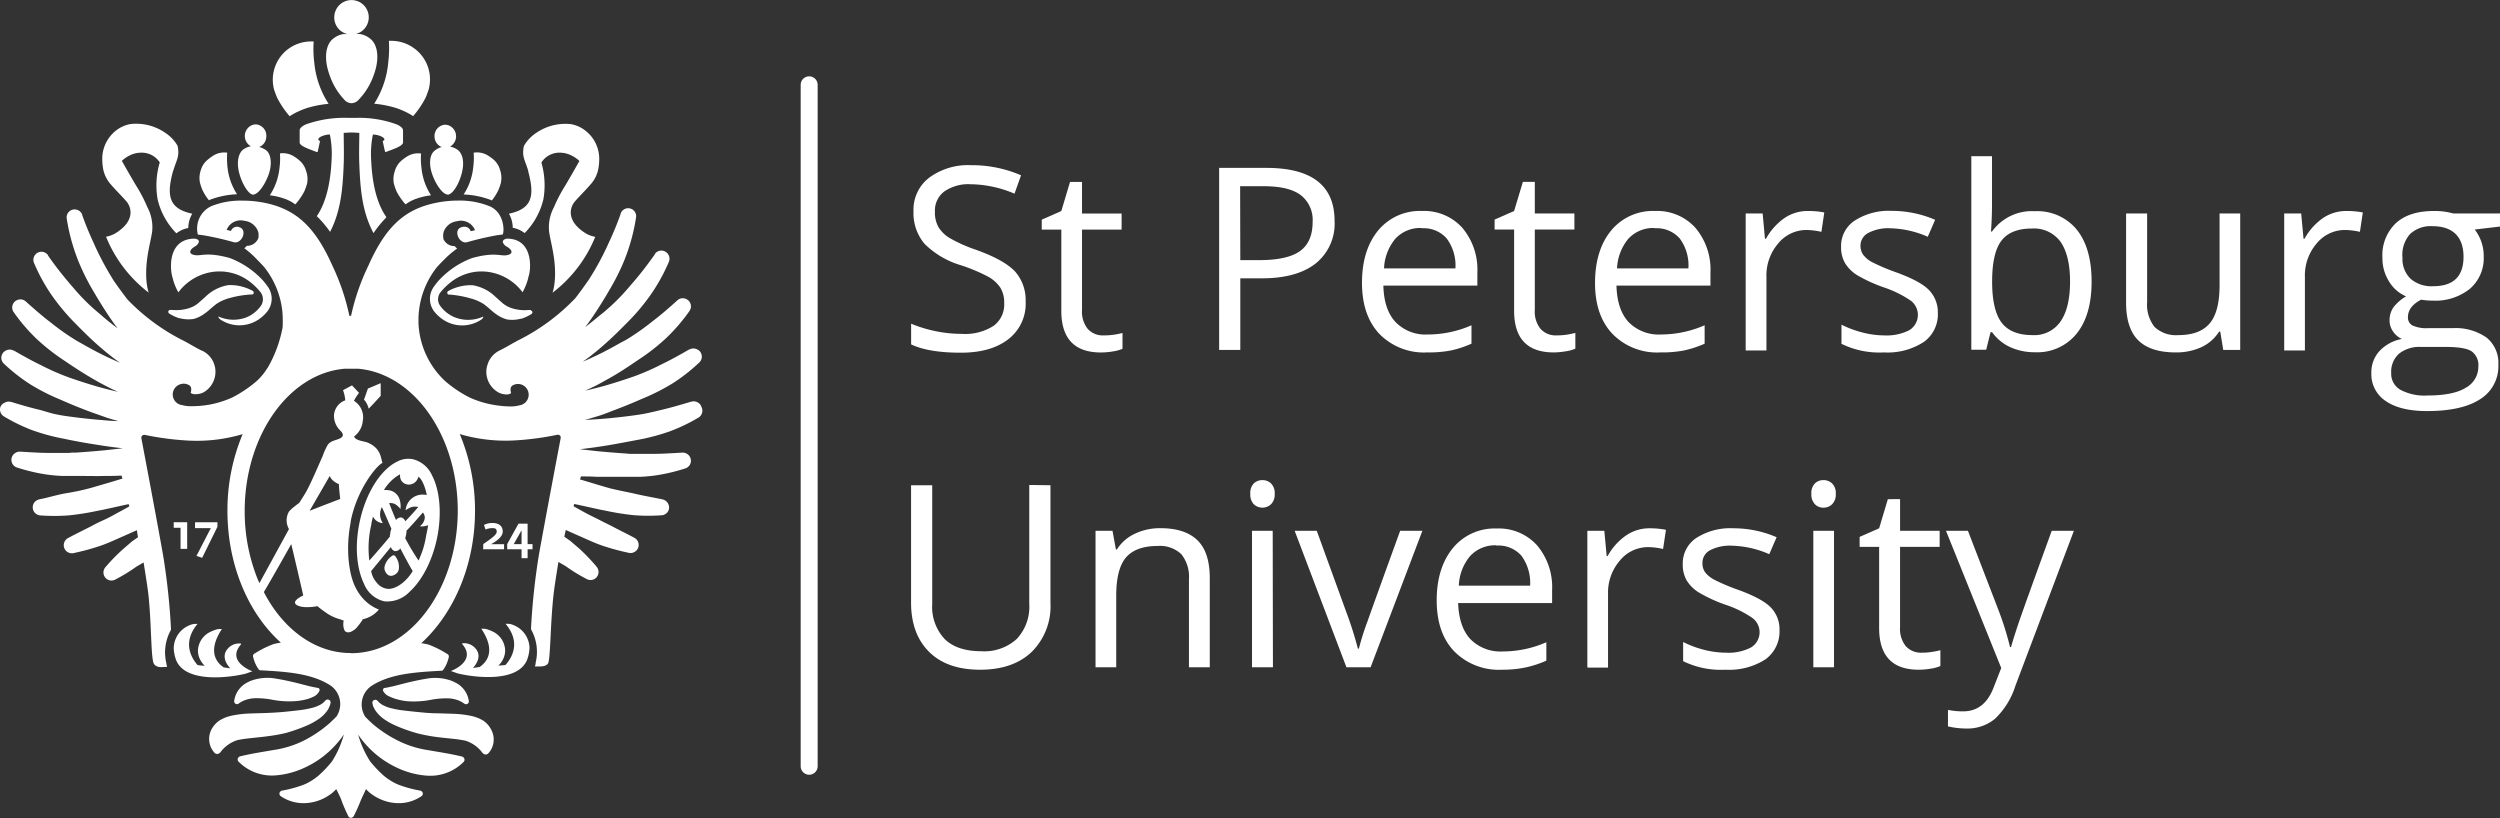 <svg xmlns="http://www.w3.org/2000/svg" viewBox="0 0 442.09 144.67"><rect x="0" y="0" width="442.09" height="144.67" fill="#333333" stroke="none"/><defs><style>.cls-1{fill:#fff;}</style></defs><g id="Layer_2" data-name="Layer 2"><g id="Слой_1" data-name="Слой 1"><path class="cls-1" d="M143.09,137a1.5,1.5,0,0,1-1.5-1.5V15a1.5,1.5,0,0,1,3,0V135.47A1.5,1.5,0,0,1,143.09,137Z"/><path class="cls-1" d="M181.37,53.32A7.9,7.9,0,0,1,178.29,60q-3.07,2.37-8.37,2.37-5.73,0-8.8-1.47V57.24a23.62,23.62,0,0,0,4.31,1.32,23,23,0,0,0,4.63.48,9.34,9.34,0,0,0,5.63-1.41,4.68,4.68,0,0,0,1.89-4,5.06,5.06,0,0,0-.67-2.74,6.16,6.16,0,0,0-2.24-2,31.58,31.58,0,0,0-4.79-2,15.19,15.19,0,0,1-6.42-3.81,8.43,8.43,0,0,1-1.92-5.75,7.12,7.12,0,0,1,2.79-5.92,11.6,11.6,0,0,1,7.4-2.2A21.89,21.89,0,0,1,180.56,31l-1.16,3.25a20.33,20.33,0,0,0-7.76-1.67A7.48,7.48,0,0,0,167,33.85a4.19,4.19,0,0,0-1.67,3.55,5.35,5.35,0,0,0,.61,2.74,5.82,5.82,0,0,0,2.08,2,26.07,26.07,0,0,0,4.48,2c3.37,1.2,5.7,2.49,7,3.87A7.64,7.64,0,0,1,181.37,53.32Z"/><path class="cls-1" d="M236,39.07a9,9,0,0,1-3.34,7.52c-2.23,1.75-5.4,2.63-9.54,2.63h-3.79V61.88h-3.74V29.69h8.34Q236,29.69,236,39.07ZM219.33,46h3.36c3.32,0,5.73-.54,7.21-1.61s2.22-2.79,2.22-5.15A5.54,5.54,0,0,0,230,34.49q-2.09-1.56-6.52-1.56h-4.18Z"/><path class="cls-1" d="M252.38,62.32a11,11,0,0,1-8.44-3.26q-3.09-3.26-3.09-9.05t2.87-9.27a9.54,9.54,0,0,1,7.72-3.43,9.08,9.08,0,0,1,7.17,3,11.44,11.44,0,0,1,2.64,7.87v2.32H244.63q.1,4.25,2.15,6.45a7.4,7.4,0,0,0,5.73,2.2,19.3,19.3,0,0,0,7.7-1.63v3.26a19,19,0,0,1-3.66,1.2A20.74,20.74,0,0,1,252.38,62.32Zm-1-22a5.93,5.93,0,0,0-4.63,1.9,8.68,8.68,0,0,0-2,5.24h12.62a8,8,0,0,0-1.55-5.3A5.41,5.41,0,0,0,251.39,40.37Z"/><path class="cls-1" d="M275.28,59.31a12.55,12.55,0,0,0,1.87-.14c.6-.11,1.07-.2,1.43-.3v2.79a6.48,6.48,0,0,1-1.75.47,12.63,12.63,0,0,1-2.08.19q-7,0-7-7.37V40.59h-3.45V38.83l3.45-1.52,1.55-5.15h2.11v5.59h7v2.84h-7v14.2a4.85,4.85,0,0,0,1,3.35A3.59,3.59,0,0,0,275.28,59.31Z"/><path class="cls-1" d="M293.6,62.32a11,11,0,0,1-8.44-3.26q-3.11-3.26-3.1-9.05t2.87-9.27a9.55,9.55,0,0,1,7.72-3.43,9.09,9.09,0,0,1,7.18,3,11.44,11.44,0,0,1,2.64,7.87v2.32H285.85q.11,4.25,2.14,6.45a7.44,7.44,0,0,0,5.74,2.2,19.42,19.42,0,0,0,7.71-1.63v3.26a19.3,19.3,0,0,1-3.67,1.2A20.81,20.81,0,0,1,293.6,62.32Zm-1-22a6,6,0,0,0-4.65,1.9,8.8,8.8,0,0,0-2,5.24h12.62a8,8,0,0,0-1.54-5.3A5.42,5.42,0,0,0,292.61,40.37Z"/><path class="cls-1" d="M319.71,37.31a14.84,14.84,0,0,1,2.89.26L322.09,41a12.56,12.56,0,0,0-2.64-.33,6.45,6.45,0,0,0-5,2.38,8.66,8.66,0,0,0-2.08,5.92v13H308.7V37.75h3l.41,4.47h.18a10.8,10.8,0,0,1,3.24-3.64A7.28,7.28,0,0,1,319.71,37.31Z"/><path class="cls-1" d="M342.68,55.3a6,6,0,0,1-2.51,5.19,11.78,11.78,0,0,1-7.05,1.83,15.18,15.18,0,0,1-7.48-1.52V57.41a17.83,17.83,0,0,0,3.73,1.39,15.49,15.49,0,0,0,3.84.51,8.78,8.78,0,0,0,4.4-.91,3.16,3.16,0,0,0,.33-5.2,19.25,19.25,0,0,0-4.78-2.37,26.5,26.5,0,0,1-4.78-2.19,6.61,6.61,0,0,1-2.12-2.13,5.56,5.56,0,0,1-.69-2.84A5.37,5.37,0,0,1,328,39a11.16,11.16,0,0,1,6.59-1.71,19.36,19.36,0,0,1,7.61,1.58l-1.3,3a17.43,17.43,0,0,0-6.59-1.5,7.6,7.6,0,0,0-3.91.81A2.54,2.54,0,0,0,329,43.43a2.74,2.74,0,0,0,.5,1.65,4.77,4.77,0,0,0,1.6,1.3,35.15,35.15,0,0,0,4.22,1.78c2.87,1.05,4.81,2.09,5.81,3.15A5.59,5.59,0,0,1,342.68,55.3Z"/><path class="cls-1" d="M359.85,37.35a9,9,0,0,1,7.39,3.25q2.63,3.26,2.63,9.19T367.22,59a8.92,8.92,0,0,1-7.37,3.29,10.42,10.42,0,0,1-4.3-.87,8.1,8.1,0,0,1-3.27-2.67H352l-.77,3.1h-2.63V27.62h3.66v8.32c0,1.87-.07,3.54-.18,5h.18A8.69,8.69,0,0,1,359.85,37.35Zm-.53,3.06q-3.74,0-5.39,2.15t-1.65,7.23c0,3.39.57,5.82,1.69,7.28s2.95,2.19,5.44,2.19a5.63,5.63,0,0,0,5-2.46q1.65-2.44,1.65-7t-1.65-7A5.83,5.83,0,0,0,359.32,40.41Z"/><path class="cls-1" d="M379.69,37.75V53.4A6.34,6.34,0,0,0,381,57.81a5.5,5.5,0,0,0,4.21,1.45c2.53,0,4.37-.69,5.54-2.07s1.75-3.63,1.75-6.76V37.75h3.65V61.88h-3l-.53-3.24h-.2a7.4,7.4,0,0,1-3.11,2.74,10.56,10.56,0,0,1-4.56.94c-2.93,0-5.13-.69-6.58-2.09s-2.2-3.62-2.2-6.69V37.75Z"/><path class="cls-1" d="M414.94,37.31a14.77,14.77,0,0,1,2.89.26L417.32,41a12.49,12.49,0,0,0-2.65-.33,6.45,6.45,0,0,0-5,2.38,8.66,8.66,0,0,0-2.08,5.92v13h-3.66V37.75h3l.42,4.47h.17a10.8,10.8,0,0,1,3.24-3.64A7.28,7.28,0,0,1,414.94,37.31Z"/><path class="cls-1" d="M442.09,37.75v2.31l-4.47.53a7.6,7.6,0,0,1,1.11,2,7.68,7.68,0,0,1,.48,2.8,7.14,7.14,0,0,1-2.42,5.66,9.77,9.77,0,0,1-6.65,2.11,11.82,11.82,0,0,1-2-.17c-1.56.82-2.33,1.86-2.33,3.1a1.58,1.58,0,0,0,.81,1.47,6,6,0,0,0,2.79.47h4.28a9.57,9.57,0,0,1,6,1.65,5.75,5.75,0,0,1,2.11,4.8,6.84,6.84,0,0,1-3.22,6.11q-3.21,2.1-9.38,2.1c-3.15,0-5.59-.58-7.3-1.76a5.69,5.69,0,0,1-2.56-5,5.57,5.57,0,0,1,1.4-3.81,7.17,7.17,0,0,1,4-2.18,3.73,3.73,0,0,1-1.55-1.3,3.42,3.42,0,0,1-.63-2,4,4,0,0,1,.7-2.31,7.62,7.62,0,0,1,2.22-1.92,6.5,6.5,0,0,1-3-2.62,7.64,7.64,0,0,1-1.18-4.22,7.81,7.81,0,0,1,2.38-6.11c1.58-1.44,3.83-2.15,6.73-2.15a12.07,12.07,0,0,1,3.42.44ZM422.85,65.94a3.26,3.26,0,0,0,1.65,3,9.06,9.06,0,0,0,4.73,1c3.07,0,5.35-.46,6.82-1.38a4.22,4.22,0,0,0,2.21-3.73,3,3,0,0,0-1.21-2.72c-.8-.51-2.32-.76-4.55-.76h-4.39a5.78,5.78,0,0,0-3.87,1.19A4.27,4.27,0,0,0,422.85,65.94Zm2-20.46a4.86,4.86,0,0,0,1.44,3.83,5.65,5.65,0,0,0,4,1.3c3.56,0,5.35-1.73,5.35-5.2S433.79,40,430.18,40a5.32,5.32,0,0,0-4,1.39A5.57,5.57,0,0,0,424.83,45.48Z"/><path class="cls-1" d="M195.2,59.31a11.55,11.55,0,0,0,1.88-.14,11.94,11.94,0,0,0,1.42-.29v2.8a6.78,6.78,0,0,1-1.74.47,12.53,12.53,0,0,1-2.08.18q-7,0-7-7.37V40.6h-3.46V38.84l3.46-1.52,1.54-5.15h2.12v5.59h7V40.6h-7V54.8a4.88,4.88,0,0,0,1,3.35A3.59,3.59,0,0,0,195.2,59.31Z"/><path class="cls-1" d="M185.76,85.81v20.83a11.34,11.34,0,0,1-3.33,8.65q-3.31,3.15-9.14,3.14t-9-3.17q-3.18-3.17-3.18-8.71V85.81h3.74v21a8.31,8.31,0,0,0,2.2,6.19q2.2,2.16,6.48,2.16a8.52,8.52,0,0,0,6.27-2.17,8.35,8.35,0,0,0,2.21-6.23v-21Z"/><path class="cls-1" d="M210.25,118V102.39A6.34,6.34,0,0,0,208.9,98a5.48,5.48,0,0,0-4.21-1.45q-3.78,0-5.55,2c-1.17,1.36-1.75,3.62-1.75,6.76V118h-3.66V93.86h3l.6,3.3h.18a7.49,7.49,0,0,1,3.14-2.76,10.25,10.25,0,0,1,4.51-1c2.91,0,5.09.7,6.56,2.11s2.21,3.64,2.21,6.73V118Z"/><path class="cls-1" d="M221.1,87.33a2.42,2.42,0,0,1,.61-1.84,2.18,2.18,0,0,1,1.54-.59,2.13,2.13,0,0,1,1.52.6,2.35,2.35,0,0,1,.64,1.83,2.4,2.4,0,0,1-.64,1.83,2.22,2.22,0,0,1-3.06,0A2.47,2.47,0,0,1,221.1,87.33Zm4,30.67H221.4V93.86h3.66Z"/><path class="cls-1" d="M238.1,118l-9.16-24.14h3.91l5.2,14.31a64.48,64.48,0,0,1,2.07,6.53h.18a46,46,0,0,1,1.53-4.84q1.29-3.66,5.77-16h3.93L242.37,118Z"/><path class="cls-1" d="M265.6,118.43a11.07,11.07,0,0,1-8.45-3.26q-3.09-3.24-3.09-9t2.88-9.27a9.53,9.53,0,0,1,7.71-3.44,9.1,9.1,0,0,1,7.18,3,11.44,11.44,0,0,1,2.64,7.87v2.31H257.85Q258,110.84,260,113a7.44,7.44,0,0,0,5.74,2.2,19.21,19.21,0,0,0,7.71-1.63v3.26a19.08,19.08,0,0,1-3.67,1.2A20,20,0,0,1,265.6,118.43Zm-1-22a6,6,0,0,0-4.63,1.9,8.68,8.68,0,0,0-2,5.24h12.61a8.11,8.11,0,0,0-1.54-5.3A5.4,5.4,0,0,0,264.6,96.48Z"/><path class="cls-1" d="M291.71,93.42a14.8,14.8,0,0,1,2.89.27l-.51,3.39a12.48,12.48,0,0,0-2.64-.33,6.43,6.43,0,0,0-5,2.38,8.65,8.65,0,0,0-2.09,5.92v13H280.7V93.86h3l.42,4.47h.17a10.67,10.67,0,0,1,3.24-3.63A7.29,7.29,0,0,1,291.71,93.42Z"/><path class="cls-1" d="M314.68,111.41a6.06,6.06,0,0,1-2.51,5.2,11.87,11.87,0,0,1-7.05,1.82,15.22,15.22,0,0,1-7.48-1.51v-3.39a18.4,18.4,0,0,0,3.73,1.39,16,16,0,0,0,3.84.5,8.67,8.67,0,0,0,4.4-.91,3.14,3.14,0,0,0,.32-5.2,18.67,18.67,0,0,0-4.77-2.36,26.37,26.37,0,0,1-4.78-2.2,6.59,6.59,0,0,1-2.12-2.12,5.6,5.6,0,0,1-.69-2.85,5.41,5.41,0,0,1,2.4-4.65,11.17,11.17,0,0,1,6.58-1.71A19.18,19.18,0,0,1,314.17,95l-1.3,3a17.46,17.46,0,0,0-6.58-1.5,7.58,7.58,0,0,0-3.92.82,2.51,2.51,0,0,0-1.32,2.24,2.76,2.76,0,0,0,.49,1.66,5,5,0,0,0,1.6,1.29,34.34,34.34,0,0,0,4.23,1.79q4.29,1.56,5.8,3.15A5.53,5.53,0,0,1,314.68,111.41Z"/><path class="cls-1" d="M320.32,87.33a2.38,2.38,0,0,1,.62-1.84,2.1,2.1,0,0,1,1.53-.59,2.15,2.15,0,0,1,1.52.6,2.35,2.35,0,0,1,.64,1.83,2.4,2.4,0,0,1-.64,1.83,2.11,2.11,0,0,1-1.52.61,2,2,0,0,1-1.53-.61A2.43,2.43,0,0,1,320.32,87.33Zm4,30.67h-3.66V93.86h3.66Z"/><path class="cls-1" d="M339.83,115.42a11.21,11.21,0,0,0,1.86-.15,12,12,0,0,0,1.44-.29v2.8a7,7,0,0,1-1.75.47,12.62,12.62,0,0,1-2.08.18q-7,0-7-7.37V96.7h-3.45V94.94l3.45-1.52,1.54-5.15H336v5.59h7V96.7h-7v14.21a4.87,4.87,0,0,0,1,3.34A3.61,3.61,0,0,0,339.83,115.42Z"/><path class="cls-1" d="M344.12,93.86H348l5.3,13.76a54.42,54.42,0,0,1,2.15,6.81h.18c.19-.75.58-2,1.19-3.84s2.61-7.39,6-16.73h3.92l-10.37,27.48a13.65,13.65,0,0,1-3.6,5.78,7.64,7.64,0,0,1-5,1.71,14.66,14.66,0,0,1-3.3-.38v-2.92a12.37,12.37,0,0,0,2.7.26c2.51,0,4.31-1.41,5.38-4.23l1.34-3.43Z"/><path class="cls-1" d="M48.89,17l.13.3a16,16,0,0,0,2.21,3.26l0,0h0a4.71,4.71,0,0,1,.62-.39l.49-.27a18.06,18.06,0,0,1,1.77-.74,19,19,0,0,1,4-.8,16.15,16.15,0,0,1-2.53-7.26,19.38,19.38,0,0,1-.11-3.77l-.43,0A6.82,6.82,0,0,0,50.8,8.79l-.09.07a6.8,6.8,0,0,0-2.24,7C48.58,16.16,48.73,16.61,48.89,17Z"/><path class="cls-1" d="M60.84,17.58a1.78,1.78,0,0,0,1.27.67h.1a1.79,1.79,0,0,0,1.27-.67,12,12,0,0,0,2.64-4.39c1-2.75.7-5.07-.45-6.17a3.93,3.93,0,0,0-2-1,7.42,7.42,0,0,0-.76,0,3.05,3.05,0,1,0-3.8-3,3,3,0,0,0,2.31,3l-.71,0a3.93,3.93,0,0,0-2,1c-1.15,1.1-1.44,3.42-.46,6.17A12,12,0,0,0,60.84,17.58Z"/><path class="cls-1" d="M90,37.79a5,5,0,0,1,.67,2.49,4.66,4.66,0,0,1,2.1.94l.13-.13a12.74,12.74,0,0,0,3.19-5.84,14.55,14.55,0,0,0-.33-6.43l0-.12A3.76,3.76,0,0,1,99,27a4.53,4.53,0,0,1,2,.47,5.53,5.53,0,0,1,1.46,1s-1.78,3.17-2.71,4.68a25.82,25.82,0,0,0-1.79,3.49,7.52,7.52,0,0,0-.87,4.2c.11,1.06.67,3.08.92,5.12.46,3.91-.31,5.81-.31,5.81l0,0,0,0a23.53,23.53,0,0,0,7.56-9.89h0a5.05,5.05,0,0,1-1.36-.44,7.53,7.53,0,0,1-1.09-.71c-2.59-2-2-4.09-1.17-5.08.24-.28.49-.56.75-.83.65-.7,1.35-1.4,2.09-2.26a5.64,5.64,0,0,0,1.39-3.14,6.64,6.64,0,0,0,.09-1,6.33,6.33,0,0,0-3.17-5.81,5.78,5.78,0,0,0-1.85-.66,9.09,9.09,0,0,0-6.2,1.61,6.77,6.77,0,0,0-2.1,2.26c-.39,1.93.19,2.42.78,4.42a1,1,0,0,0,0,.12C94.62,34.79,94,36.94,90,37.79Z"/><path class="cls-1" d="M70.11,33.81A10.82,10.82,0,0,0,71.59,36h0a1.85,1.85,0,0,1,.14.14,6.77,6.77,0,0,1,1.9-1,11.53,11.53,0,0,1,2.59-.6,10.88,10.88,0,0,1-1.69-4.86,12.12,12.12,0,0,1-.07-2.53h0a3.66,3.66,0,0,0-2.17.35,7.16,7.16,0,0,0-1.26.87,3.72,3.72,0,0,0-1.19,1.82,4.37,4.37,0,0,0-.19,2.28A11.2,11.2,0,0,0,70.11,33.81Z"/><path class="cls-1" d="M76.45,30.87c.62,1.72,1.64,3.17,2.43,3.47a.93.93,0,0,0,.35.08h0c.81-.1,1.89-1.74,2.42-3.76s.15-3.46-.67-4.13a3.76,3.76,0,0,0-.61-.36,3.58,3.58,0,0,0-.7-.23l-.12,0a2.08,2.08,0,0,0-.14-3.74,1.82,1.82,0,0,0-.77-.14,2,2,0,0,0-1.8,2.11A2,2,0,0,0,78.11,26h0a3.34,3.34,0,0,0-1.36.74C76,27.43,75.79,29,76.45,30.87Z"/><path class="cls-1" d="M82,34.39a15.18,15.18,0,0,1,4.86,1l.12.06a10.12,10.12,0,0,0,1.11-1.74,9.65,9.65,0,0,0,.48-1.36A4.32,4.32,0,0,0,88.41,30a3.71,3.71,0,0,0-1.19-1.83A7.74,7.74,0,0,0,86,27.34h0A3.7,3.7,0,0,0,83.76,27a12.12,12.12,0,0,1-.07,2.53A10.74,10.74,0,0,1,82,34.37h0Z"/><path class="cls-1" d="M66.17,18.34a19.14,19.14,0,0,1,4,.8,17.75,17.75,0,0,1,1.76.74l.5.27a5.83,5.83,0,0,1,.62.39h0l0,0a16,16,0,0,0,2.21-3.26l.13-.3c.15-.38.31-.83.42-1.18a6.8,6.8,0,0,0-2.24-7l-.09-.07a6.82,6.82,0,0,0-4.28-1.51l-.43,0a20.44,20.44,0,0,1-.11,3.77A16.15,16.15,0,0,1,66.17,18.34Z"/><path class="cls-1" d="M67.68,24.93s.26,1.34.43,1.94a.78.78,0,0,1,.16,0c1-.41,3-1,3-1.68V23.08c0-.39-.39-.75-1.09-1.07a19.36,19.36,0,0,0-7.05-1.17H61.41A20.24,20.24,0,0,0,54.08,22c-.69.32-1.09.68-1.09,1.07v2.13c0,.67,2,1.27,3,1.68a.88.88,0,0,1,.17,0c.16-.6.43-1.94.43-1.94s-.21-.08-.26-.17c-.12-.27.11-.43.48-.64a4,4,0,0,1,1.52-.35,17,17,0,0,1,.3,4.59c-.14,3.17-.74,7.14-2.61,9.85A19.35,19.35,0,0,1,58.37,41c1.94-3.73,2.25-7.81,2.41-12,.07-1.85,0-4,0-5.5.18,0,.78-.07,1.38-.07s1.2.07,1.38.07c0,1.49-.08,3.65,0,5.5.16,4.28.47,8.43,2.51,12.22a19.28,19.28,0,0,1,2.14-2.64l.13-.2c-1.93-2.7-2.54-6.74-2.68-10a17.41,17.41,0,0,1,.3-4.59,3.87,3.87,0,0,1,1.52.35c.38.21.6.37.48.64C67.9,24.85,67.68,24.93,67.68,24.93Z"/><path class="cls-1" d="M93.9,54.82h0l0,0h-.14l-.32,0a7.31,7.31,0,0,1-3.08-.37A4.93,4.93,0,0,1,89,53.71c-.1-.08-1.23-1.08-1.43-1.27a7.53,7.53,0,0,0-4-2,8.22,8.22,0,0,0-4.26,1,.37.37,0,0,0-.22.31.35.35,0,0,0,.21.34.42.42,0,0,0,.15,0,18,18,0,0,1,3.66.65,8.11,8.11,0,0,1,2.38,1c.89.63,1.66,1.43,2.16,1.75a6,6,0,0,0,2,1,5.88,5.88,0,0,0,2.4-.12l.11,0a4.76,4.76,0,0,0,.6-.21,7,7,0,0,0,.78-.37l0,0c.15-.09.32-.17.47-.28h0a.34.34,0,0,0-.15-.61Z"/><path class="cls-1" d="M88.94,42.89a1.44,1.44,0,0,0,.66.71c1,.56,1.31,1.38-.14,1.55-1,.12-2.15-.58-6,.49a15.33,15.33,0,0,0-5.91,4,12.94,12.94,0,0,0-.86,1.11,3.66,3.66,0,0,0,.08,4.31,6.88,6.88,0,0,0,1.42,1.35,6.07,6.07,0,0,0,7,.05c.28-.28.3-.39.24-.47h0a6.43,6.43,0,0,1-5.06.1A6,6,0,0,1,77.78,54a2,2,0,0,1,.2-2.41,11.23,11.23,0,0,1,1.91-1.82A8.79,8.79,0,0,1,85,48h.14a9,9,0,0,1,2.81.46,9.22,9.22,0,0,1,1.29.54,9.13,9.13,0,0,1,3.17,2.68h0l0,0a10.75,10.75,0,0,0,1-2.5c0-.2.11-.4.16-.63.43-1.91.3-6.35-3.92-6.35a.86.86,0,0,0-.23.05C89,42.39,88.86,42.63,88.94,42.89Z"/><path class="cls-1" d="M19.53,32.54c.74.86,1.44,1.56,2.09,2.26.26.27.51.55.75.83.84,1,1.42,3.1-1.17,5.08a7.53,7.53,0,0,1-1.09.71,5.17,5.17,0,0,1-1.36.44h0a23.56,23.56,0,0,0,7.55,9.89v0l0,0s-.77-1.9-.3-5.81c.24-2,.81-4.06.92-5.12a7.52,7.52,0,0,0-.87-4.2,25.82,25.82,0,0,0-1.79-3.49c-.93-1.51-2.71-4.68-2.71-4.68a5.32,5.32,0,0,1,1.46-1A4.53,4.53,0,0,1,25,27a3.76,3.76,0,0,1,3.26,1.74s0,.08-.05.12a14.4,14.4,0,0,0-.33,6.43,12.74,12.74,0,0,0,3.19,5.84l.13.13a4.66,4.66,0,0,1,2.1-.94A5,5,0,0,1,34,37.79c-4-.85-4.64-3-3.42-7.45,0-.05,0-.08.05-.12.59-2,1.17-2.49.78-4.42a6.7,6.7,0,0,0-2.11-2.26,9.05,9.05,0,0,0-6.19-1.61,5.84,5.84,0,0,0-1.86.66,6.34,6.34,0,0,0-3.16,5.81,8.26,8.26,0,0,0,.08,1A5.74,5.74,0,0,0,19.53,32.54Z"/><path class="cls-1" d="M47.71,34.54a11.56,11.56,0,0,1,2.6.6,7,7,0,0,1,1.9,1l.14-.14h0a11.29,11.29,0,0,0,1.48-2.19,13.35,13.35,0,0,0,.48-1.36,4.27,4.27,0,0,0-.2-2.28,3.66,3.66,0,0,0-1.19-1.82,6.72,6.72,0,0,0-1.25-.87,3.66,3.66,0,0,0-2.17-.35h0a12.12,12.12,0,0,1-.07,2.53A10.82,10.82,0,0,1,47.71,34.54Z"/><path class="cls-1" d="M44.72,34.42h0a.93.93,0,0,0,.35-.08c.79-.3,1.81-1.75,2.43-3.47s.46-3.44-.3-4.18A3.31,3.31,0,0,0,45.83,26h0a2,2,0,0,0,1.26-1.82A2,2,0,0,0,45.31,22a1.82,1.82,0,0,0-.77.14,2.08,2.08,0,0,0-.15,3.74l-.11,0a3.36,3.36,0,0,0-1.31.59c-.83.67-1.16,2.25-.67,4.13S43.91,34.32,44.72,34.42Z"/><path class="cls-1" d="M35.83,33.67a9.55,9.55,0,0,0,1.11,1.74l.12-.06a15.18,15.18,0,0,1,4.86-1v0h0a10.82,10.82,0,0,1-1.7-4.86A14.23,14.23,0,0,1,40.18,27a3.67,3.67,0,0,0-2.17.35h0a7.63,7.63,0,0,0-1.25.87A3.64,3.64,0,0,0,35.54,30a4.32,4.32,0,0,0-.19,2.27A9.65,9.65,0,0,0,35.83,33.67Z"/><path class="cls-1" d="M44.51,52.07a.42.42,0,0,0,.15,0,.35.35,0,0,0,.21-.34.37.37,0,0,0-.22-.31,8.22,8.22,0,0,0-4.26-1,7.53,7.53,0,0,0-4,2c-.2.19-1.33,1.19-1.43,1.27a4.93,4.93,0,0,1-1.37.75,7.34,7.34,0,0,1-3.09.37l-.31,0h-.14l0,0h0a.32.32,0,0,0-.29.3.35.35,0,0,0,.13.31h0a4.48,4.48,0,0,0,.47.28l0,0a7,7,0,0,0,.78.37,4.27,4.27,0,0,0,.6.21l.1,0a5.93,5.93,0,0,0,2.41.12,5.83,5.83,0,0,0,2-1c.51-.32,1.28-1.12,2.16-1.75a8.29,8.29,0,0,1,2.39-1A18,18,0,0,1,44.51,52.07Z"/><path class="cls-1" d="M30.38,48.57c.05.23.1.43.16.63a9.92,9.92,0,0,0,1,2.5l0,0h0A9.13,9.13,0,0,1,34.72,49,9.22,9.22,0,0,1,36,48.46a8.93,8.93,0,0,1,2.8-.46H39a8.75,8.75,0,0,1,5.1,1.76A10.92,10.92,0,0,1,46,51.58a2.07,2.07,0,0,1,.2,2.41,6,6,0,0,1-2.5,2.08,6.43,6.43,0,0,1-5.06-.1h0c-.06.08,0,.19.24.47a6.07,6.07,0,0,0,7-.05,6.88,6.88,0,0,0,1.42-1.35,3.66,3.66,0,0,0,.08-4.31c-.28-.4-.58-.78-.86-1.11a15.41,15.41,0,0,0-5.91-4c-3.89-1.07-5-.37-6-.49-1.44-.17-1.1-1-.13-1.55a1.49,1.49,0,0,0,.66-.71c.08-.26,0-.5-.48-.62a1,1,0,0,0-.23-.05C30.07,42.22,30,46.66,30.38,48.57Z"/><path class="cls-1" d="M81.77,113.72v0h0A.13.13,0,0,1,81.77,113.72Z"/><path class="cls-1" d="M64.37,70.67a3.5,3.5,0,0,1,.82,1.58c0,.09,2.13-2.25,2.13-2.25V67.76l-2.26.95Z"/><path class="cls-1" d="M50.58,129.61a30.63,30.63,0,0,0,2.94-1c.49-.19,1-.41,1.47-.65a12.1,12.1,0,0,0,1.45-.87,6.05,6.05,0,0,0,1.27-1.21,3.64,3.64,0,0,0,.47-.75c.06-.15.13-.3.18-.43l.09-.37h0a.51.51,0,0,0-.37-.61.48.48,0,0,0-.29,0,.61.61,0,0,0-.24.15,3.33,3.33,0,0,1-1,.8,6.76,6.76,0,0,1-1.14.45,17.69,17.69,0,0,1-2.66.49c-.92.11-1.91.22-2.82.3s-1.84.13-2.79.17l-2.92.09a18.65,18.65,0,0,0-3.28.39,7.45,7.45,0,0,0-1.47.49l-.52.27a4.36,4.36,0,0,0-1.65,1.87,3.63,3.63,0,0,0-.24,2.21,3.51,3.51,0,0,0,.89,1.73.63.63,0,0,0,.71.14,1.45,1.45,0,0,0,.29-.21,6,6,0,0,1,3-2.17c1.45-.34,3.53-.43,5.54-.72A28.71,28.71,0,0,0,50.58,129.61Z"/><path class="cls-1" d="M41.41,124a.5.5,0,0,0,.46.52.44.44,0,0,0,.3-.08h0l.16-.11a5,5,0,0,1,.7-.4,5.63,5.63,0,0,1,2.16-.46,14.81,14.81,0,0,1,3.13.3,15.88,15.88,0,0,0,4,.21,11.1,11.1,0,0,0,2.08-.37,7.82,7.82,0,0,0,1.08-.43h0a2.13,2.13,0,0,0,1-1,.4.4,0,0,0-.2-.53.32.32,0,0,0-.09,0s-1.37-.26-1.93-.42l-1.75-.45c-1.2-.29-2.34-.55-3.63-.76a8.44,8.44,0,0,0-4.49.36,4,4,0,0,0-.56.26A4.29,4.29,0,0,0,41.41,124Z"/><path class="cls-1" d="M43.39,119.14c.06,0,.86-.3,1.24-.43h0s-4.72-1.71-2-4.77v-.12s0,0,0,0a2.56,2.56,0,0,0-1.34.16,2.75,2.75,0,0,0-1.1.83c-1.28,1.59.48,3.32.53,3.36-.27,0-.9-.12-1.16-.15-1.15-.78-3-2.71-.32-6.79l-.21,0a2.5,2.5,0,0,0-1.14.22,4.11,4.11,0,0,0-.61.25A3.82,3.82,0,0,0,35,115.06a3.55,3.55,0,0,0,.44,1.67,3.67,3.67,0,0,0,.77,1c-.21,0-1.07-.07-1.28-.13-1.25-1.44-2.63-4.12,0-7.27h-.2a2.53,2.53,0,0,0-1.15.21,4.6,4.6,0,0,0-.67.32,4.47,4.47,0,0,0-2.19,3.78,7.07,7.07,0,0,0,.43,2.11C32.9,121,41.15,119.71,43.39,119.14Z"/><path class="cls-1" d="M85.36,127.37l-.52-.27a7.45,7.45,0,0,0-1.47-.49,18.65,18.65,0,0,0-3.28-.39l-2.92-.09c-1,0-1.88-.08-2.79-.17s-1.9-.19-2.82-.3a17.69,17.69,0,0,1-2.66-.49,6.76,6.76,0,0,1-1.14-.45,3.45,3.45,0,0,1-1-.8.55.55,0,0,0-.24-.15.48.48,0,0,0-.29,0,.51.51,0,0,0-.37.61h0l.09.37c0,.13.12.28.18.43a3.64,3.64,0,0,0,.47.75,6.05,6.05,0,0,0,1.27,1.21,12.1,12.1,0,0,0,1.45.87c.49.24,1,.46,1.47.65a30.63,30.63,0,0,0,2.94,1,28.71,28.71,0,0,0,3.07.61c2,.29,4.09.38,5.54.72a6,6,0,0,1,3,2.17,1.45,1.45,0,0,0,.29.21.63.63,0,0,0,.71-.14,3.51,3.51,0,0,0,.89-1.73,3.63,3.63,0,0,0-.24-2.21A4.36,4.36,0,0,0,85.36,127.37Z"/><path class="cls-1" d="M68.81,123.14h0a7.82,7.82,0,0,0,1.08.43A11.06,11.06,0,0,0,72,124a15.82,15.82,0,0,0,4-.21,14.81,14.81,0,0,1,3.13-.3,5.63,5.63,0,0,1,2.16.46,5,5,0,0,1,.7.4l.16.1h0l0,0a.44.44,0,0,0,.3.08.49.49,0,0,0,.46-.52,4.29,4.29,0,0,0-2.5-3.36,4,4,0,0,0-.56-.26,8.44,8.44,0,0,0-4.49-.36c-1.29.21-2.43.47-3.63.76l-1.75.45c-.55.16-1.93.42-1.93.42a.32.32,0,0,0-.09,0,.4.4,0,0,0-.2.53A2.13,2.13,0,0,0,68.81,123.14Z"/><path class="cls-1" d="M91.42,110.84a4.6,4.6,0,0,0-.67-.32,2.53,2.53,0,0,0-1.15-.21h-.2c2.66,3.15,1.28,5.83,0,7.27-.21.06-1.07.11-1.28.13a3.67,3.67,0,0,0,.77-1,3.55,3.55,0,0,0,.44-1.67,3.82,3.82,0,0,0-2.26-3.39,4.11,4.11,0,0,0-.61-.25,2.5,2.5,0,0,0-1.14-.22l-.21,0c2.73,4.08.83,6-.32,6.79-.26,0-.89.13-1.16.15,0,0,1.81-1.77.53-3.36a2.75,2.75,0,0,0-1.1-.83,2.52,2.52,0,0,0-1.33-.16s0,0,0,0l0,.12c2.68,3.06-2,4.77-2,4.77h0c.38.13,1.18.42,1.24.43,2.24.57,10.49,1.86,12.24-2.41a7.07,7.07,0,0,0,.43-2.11A4.47,4.47,0,0,0,91.42,110.84Z"/><path class="cls-1" d="M69.86,98.3a.43.43,0,0,0-.19-.09.28.28,0,0,0-.2,0,3.4,3.4,0,0,0-.88.77,3.31,3.31,0,0,0-.47.83,1.53,1.53,0,0,0-.12.87,1.69,1.69,0,0,0,.63,1,1,1,0,0,0,.71.13,1.76,1.76,0,0,0,1-.66,1.61,1.61,0,0,0,.21-.86,3.18,3.18,0,0,0-.13-.94A3.52,3.52,0,0,0,69.86,98.3Z"/><path class="cls-1" d="M70.55,81.47l0,0-.14.08a7,7,0,0,0-1.73,1.11c-2.3,1.94-4.28,5.57-5.14,9.93-.83,4.17-.44,8,.82,10.62a5.1,5.1,0,0,0,3.58,3.12,5.43,5.43,0,0,0,4.48-1.67c2.2-2,4.08-5.52,4.91-9.73s.42-8.31-.94-10.88a5,5,0,0,0-3.46-2.86A4.22,4.22,0,0,0,70.55,81.47ZM65.66,92.78c0-.3.24-1.15.3-1.44a1.91,1.91,0,0,0,.64.77,2.06,2.06,0,0,0,1.1.4,3.07,3.07,0,0,1-.47-1.23,2.74,2.74,0,0,1,.29-1.59c.22.35,1.28,2.93,1.69,3.79a6.85,6.85,0,0,0-.19.72c0,.14,0,.28-.06.41s0,.16,0,.24-3,3.58-3.65,4.27A18.05,18.05,0,0,1,65.66,92.78Zm2.82,11.34a2.84,2.84,0,0,1-1.85-1.07,4.27,4.27,0,0,1-1-2.06l3.5-4.26a1.09,1.09,0,0,0,.67.73h0a1.13,1.13,0,0,0,1-.48c.08.22,2.11,4,2.19,4C71.72,103.08,69.78,104.29,68.48,104.12ZM75.31,95a15.79,15.79,0,0,1-.53,2.18c-.19.58-.52,1.42-.76,1.94a40.78,40.78,0,0,1-2.35-3.92c0-.15.08-.3.11-.46a4.91,4.91,0,0,0,.11-.91c1-1,1.91-2.09,2.89-3.2a1.34,1.34,0,0,1,.29,1.23,2.16,2.16,0,0,1-.82,1.2,2.77,2.77,0,0,0,1.46-.19C75.64,93.44,75.41,94.41,75.31,95ZM74,84.28a3.62,3.62,0,0,1,.48.54l.14.23.18.35a9.17,9.17,0,0,1,.67,2.15,1.25,1.25,0,0,0-.43-.07,3,3,0,0,0-3.31,2.75,4.1,4.1,0,0,1,1.13-.59,3.47,3.47,0,0,1,1.11,0c-.73.88-1.5,1.72-2.31,2.55a1,1,0,0,0-.68-.68,1.05,1.05,0,0,0-.95.45c-.32-.73-1.06-2.55-1.21-3a2.17,2.17,0,0,1,1,.16,3.58,3.58,0,0,1,1,.89,4.24,4.24,0,0,0-.15-1.68,2.34,2.34,0,0,0-2.12-1.66,2.43,2.43,0,0,0-.66,0,7.56,7.56,0,0,1,2.86-2.8C70.53,86,73.42,86.42,74,84.28Z"/><path class="cls-1" d="M124.06,72a1.39,1.39,0,0,0-.7-.85,1.42,1.42,0,0,0-1.09-.12l-.06,0c-1.64.49-3.35,1-5,1.39-.84.21-1.68.41-2.51.59s-1.66.32-2.57.44c-1.76.24-3.53.44-5.3.59-1.13.09-2.29.17-3.42.22l.49-.13,1.45-.43c1-.29,1.89-.62,2.82-1,1.85-.68,3.65-1.42,5.45-2.21a37.2,37.2,0,0,0,5.34-2.71,31.37,31.37,0,0,0,4.72-3.7,1.42,1.42,0,0,0,.24-1.72,1.36,1.36,0,0,0-.62-.57,1.44,1.44,0,0,0-1.35,0l-.06,0c-1.55.89-3.19,1.82-4.83,2.6a42,42,0,0,1-5,2.19c-1.76.61-3.55,1.19-5.33,1.69-.89.24-1.78.48-2.67.68l-.59.12c.45-.19.89-.38,1.31-.59,1-.47,1.9-1,2.81-1.5,1.81-1,3.54-2.16,5.24-3.32a36,36,0,0,0,5-3.9,31.55,31.55,0,0,0,4.11-4.79,1.42,1.42,0,0,0-.12-1.75,1.52,1.52,0,0,0-.47-.34,1.42,1.42,0,0,0-1.57.23l0,0c-1.39,1.26-2.89,2.57-4.41,3.72a42.16,42.16,0,0,1-4.7,3.29l-1,.53c-1.39.79-2.8,1.55-4.22,2.23l-.82.38c-.52.24-1,.47-1.55.68l.28-.2c.61-.42,1.18-.87,1.74-1.32.31-.25.62-.5.92-.76,1.67-1.41,3.22-2.91,4.7-4.42l.06-.06a37.55,37.55,0,0,0,4.3-5.08,32.49,32.49,0,0,0,3.21-5.82,1.42,1.42,0,0,0-.5-1.69h0a1.4,1.4,0,0,0-2,.34l0,.06c-1.14,1.61-2.4,3.28-3.71,4.8l-1.19,1.38a34.77,34.77,0,0,1-2.93,3c-.53.47-1,.91-1.58,1.35-1,.81-1.92,1.6-2.91,2.33l.46-.59c.81-1.12,1.56-2.25,2.28-3.4.5-.8,1-1.59,1.45-2.4a41.56,41.56,0,0,0,2.25-4.28c.29-.66.57-1.32.82-2a34,34,0,0,0,1.75-6.75,1.4,1.4,0,0,0-.93-1.53h0a1.42,1.42,0,0,0-1.8.86l0,.07c-.59,1.69-1.31,3.42-2.09,5.09-.13.27-.24.54-.37.8a48.72,48.72,0,0,1-2.87,5.27l-.18.3c-.81,1.18-1.64,2.33-2.5,3.44A36.39,36.39,0,0,1,92,60c-1.17.57-2.37,1.35-3.58,1.94l0,0a4.15,4.15,0,0,0-1.92,1.83,3.58,3.58,0,0,0-.26.64A3.83,3.83,0,0,0,86,65.69a4.2,4.2,0,0,0,2.11,3.69,3.09,3.09,0,0,0,1.39.37.82.82,0,0,0,.22,0,1.35,1.35,0,0,0,.67-.23s-.34-.9.18-1.31a1.17,1.17,0,0,1,.27-.15,1.89,1.89,0,0,1,1.52,0,1.9,1.9,0,0,1-.52,3.62,5.77,5.77,0,0,1-1.75.19A18,18,0,0,1,87,71.54a17,17,0,0,1-4-1.27,21.61,21.61,0,0,1-4.24-2.84A14.85,14.85,0,0,1,74,57.12c0-.18,0-.36,0-.55a14.76,14.76,0,0,1,.11-1.77,15.13,15.13,0,0,1,3.13-7.53c.11-.13.6-.66,1.23-1.29l.11-.11,0,0a16.35,16.35,0,0,1,2.26-1.92h0a2.31,2.31,0,0,1-.21-.18l-.23-.25a2.11,2.11,0,0,1-2-1.28.08.08,0,0,1,0,0l0-.12a2.73,2.73,0,0,1,0-.88,2.45,2.45,0,0,1,.64-1.2,3,3,0,0,1,.36-.35,3,3,0,0,1,1.33-.56l.36-.07h0a2.69,2.69,0,0,1,2.91,1.64h0a6.33,6.33,0,0,1-.77.18h0A1.13,1.13,0,0,0,82,40.1a1.58,1.58,0,0,0-.5.12,1.24,1.24,0,0,0-.3.17c-.78.67-.09,2.35,1,2.47a1.15,1.15,0,0,0,.54-.07h0A50.51,50.51,0,0,1,88,41.58l.89-.11h0c.32-.51.33-3.87-2.31-5a14.09,14.09,0,0,0-5.55-1,19.58,19.58,0,0,0-4.23.46c-5.39,1.18-8.66,4.3-11.66,11.05h0a39.69,39.69,0,0,0-3.06,8.87h-.3a39.21,39.21,0,0,0-3-8.87h0c-3-6.74-6.29-9.86-11.68-11.05a19.74,19.74,0,0,0-4.24-.45,13.86,13.86,0,0,0-5.55,1,4.37,4.37,0,0,0-2.32,5h0l.89.11a51.13,51.13,0,0,1,5.32,1.2h0a1.13,1.13,0,0,0,.53.07c1.2-.13,1.91-2.16.71-2.64A2.08,2.08,0,0,0,42,40.1a1.13,1.13,0,0,0-1.15.73h0a5.07,5.07,0,0,1-.77-.19h0A2.68,2.68,0,0,1,43,39h0l.36.07a2.83,2.83,0,0,1,1.7.91,2.54,2.54,0,0,1,.64,1.2,3.42,3.42,0,0,1,0,.88.69.69,0,0,0-.05.13.08.08,0,0,0,0,0,2.14,2.14,0,0,1-2,1.28l-.24.24a1.36,1.36,0,0,1-.21.18A16.74,16.74,0,0,1,45.55,46c.63.62,1.11,1.16,1.22,1.29a15,15,0,0,1,2.48,4.62,14.42,14.42,0,0,1,.65,2.91A14.92,14.92,0,0,1,50,56.59c0,.18,0,.38,0,.56,0,.34,0,.67-.07,1a22.76,22.76,0,0,1-2.51,6.74l-.21.31h0a10.35,10.35,0,0,1-1.87,2.23,21.76,21.76,0,0,1-4.23,2.84,17.2,17.2,0,0,1-4,1.27,17.86,17.86,0,0,1-3.13.29,5.77,5.77,0,0,1-1.75-.19A1.89,1.89,0,0,1,31.75,68a1.77,1.77,0,0,1,.73-.15,1.82,1.82,0,0,1,.78.17,1.17,1.17,0,0,1,.27.15c.52.41.18,1.31.18,1.31a1.36,1.36,0,0,0,.68.23.75.75,0,0,0,.22,0A3.13,3.13,0,0,0,36,69.38a4.21,4.21,0,0,0,2.1-3.69,3.83,3.83,0,0,0-.21-1.23,3.58,3.58,0,0,0-.26-.64A4.11,4.11,0,0,0,35.71,62l-.05,0c-1.2-.59-2.4-1.37-3.58-1.94a36.36,36.36,0,0,1-9.52-7.08c-.86-1.11-1.7-2.26-2.51-3.44l-.18-.3A52.45,52.45,0,0,1,17,43.93c-.13-.26-.24-.53-.36-.8-.78-1.67-1.5-3.4-2.1-5.09l0-.07a1.43,1.43,0,0,0-1.81-.86h0a1.4,1.4,0,0,0-.93,1.53,34,34,0,0,0,1.76,6.75c.24.67.52,1.33.82,2a39.61,39.61,0,0,0,2.24,4.28c.47.81.95,1.6,1.45,2.4.72,1.15,1.47,2.28,2.28,3.4l.46.59c-1-.73-2-1.52-2.91-2.33-.52-.44-1.05-.88-1.57-1.35a34.87,34.87,0,0,1-2.94-3c-.39-.46-.79-.91-1.18-1.38a59.77,59.77,0,0,1-3.71-4.8l0-.06a1.41,1.41,0,0,0-2-.35h0a1.41,1.41,0,0,0-.49,1.69,31.84,31.84,0,0,0,3.2,5.82,38.29,38.29,0,0,0,4.3,5.08l.06.06c1.48,1.51,3,3,4.7,4.42.3.26.61.51.92.76.56.45,1.13.9,1.74,1.32l.28.2c-.51-.21-1-.44-1.55-.68l-.82-.38c-1.42-.68-2.83-1.44-4.22-2.23l-.95-.53a42.16,42.16,0,0,1-4.7-3.29c-1.52-1.15-3-2.46-4.41-3.72l0,0a1.41,1.41,0,0,0-1.56-.23,1.32,1.32,0,0,0-.47.34,1.42,1.42,0,0,0-.13,1.75,31.55,31.55,0,0,0,4.11,4.79,36.62,36.62,0,0,0,5,3.9c1.7,1.16,3.43,2.28,5.25,3.32.9.53,1.83,1,2.8,1.5.42.21.86.4,1.31.59l-.59-.12c-.89-.2-1.78-.44-2.67-.68-1.78-.5-3.57-1.08-5.33-1.69a42,42,0,0,1-5-2.19c-1.63-.78-3.28-1.71-4.83-2.6l-.06,0a1.42,1.42,0,0,0-1.34,0,1.27,1.27,0,0,0-.62.57,1.4,1.4,0,0,0,.23,1.72,31.37,31.37,0,0,0,4.72,3.7,36.8,36.8,0,0,0,5.35,2.71c1.79.79,3.59,1.53,5.44,2.21.93.33,1.87.66,2.82,1l1.45.43.49.13c-1.12,0-2.29-.13-3.42-.22-1.76-.15-3.54-.35-5.3-.59-.9-.12-1.73-.26-2.56-.44S7.79,72.68,7,72.47c-1.68-.39-3.4-.9-5-1.39l-.06,0a1.41,1.41,0,0,0-1.09.12A1.4,1.4,0,0,0,.06,72a1.43,1.43,0,0,0,.61,1.62A30.94,30.94,0,0,0,5.8,76.11a36.67,36.67,0,0,0,5.48,1.47q2.72.58,5.44,1c1.65.27,3.25.51,5,.69l-3.15.35c-1.68.16-3.37.3-5.06.41-.42,0-.84,0-1.27.06l-1.22,0-2.45,0c-1.64,0-3.33-.13-5-.22h0a1.4,1.4,0,0,0-.81.2A1.42,1.42,0,0,0,3,82.67a32,32,0,0,0,5.23,1.24,26.35,26.35,0,0,0,2.69.25l1.36,0h1.3c1.75,0,3.49.05,5.23,0,1.21,0,1.47,0,2.68-.06l.16.53c-2,.62-3.35,1-5.36,1.59-1.57.44-3,.74-4.59,1S8.53,88,7,88.29H7a1.32,1.32,0,0,0-.3.1A1.41,1.41,0,0,0,5.82,90a1.43,1.43,0,0,0,1.27,1.14,34.18,34.18,0,0,0,5.06,0,47,47,0,0,0,5-.79c1.62-.3,4-.87,5.6-1.2l.12.4c-.66.38-2.11,1.15-2.77,1.52s-1.33.7-2,1-1.32.63-2,1h0c-1.34.69-2.72,1.35-4.05,2.07h0A1.43,1.43,0,0,0,13,97.81a41.57,41.57,0,0,0,4.57-1.23c1.5-.5,2.95-1.2,4.38-1.82l2.25-1L24.4,95l-1.07.75-1.64,1.42a32.54,32.54,0,0,0-3.06,3.15,1.43,1.43,0,0,0,.16,2,1.41,1.41,0,0,0,1.59.17h0a30.46,30.46,0,0,0,3.76-2.3l1.25-.73s.69,4.14.87,5.85c.56,5.31.4,11.43,1,12.15s1.44.46,2.29.48c-.06-.2-.08-.39-.13-.59,0,0,0,0,0-.06a8.14,8.14,0,0,1,.76-5.81.06.06,0,0,0,0,0,1.28,1.28,0,0,0,.06-.23,118.24,118.24,0,0,0-1.4-13.07C27.63,91.38,25.58,80.56,25,77.5a.51.51,0,0,1,.15-.46.54.54,0,0,1,.49-.13,51,51,0,0,0,7.68,1,28.45,28.45,0,0,0,9.59-1.14,34.84,34.84,0,0,0-2.69,13.58c0,9.65,3.75,18.18,9.45,23.29a12.23,12.23,0,0,0-1.31.26,17.42,17.42,0,0,0-3.27,1.63l0,0-.13.06a.53.53,0,0,0-.18.63,6.21,6.21,0,0,0,.91,2.08c.09.11.17.22.31.23,5.33.27,9.26.67,12.4,2.66l0,0,.25.18a4,4,0,0,1,.87,5.31c-.41.43-.85.84-1.28,1.24a21.85,21.85,0,0,1-4.71,3.14,17.72,17.72,0,0,1-5.17,1.57c-1.78.32-3.55.56-5.87,1.11h0a.51.51,0,0,0-.21.1.56.56,0,0,0-.24.59.48.48,0,0,0,.14.25,8.29,8.29,0,0,0,6.64,2.43,14.83,14.83,0,0,0,5.24-1.45c.54-.26,1.07-.54,1.58-.85a17.06,17.06,0,0,0,5.07-4.79l.07-.12V130a17.58,17.58,0,0,1-2.08,4.66,21,21,0,0,1-2.37,2.49,10.6,10.6,0,0,1-2,1.33q-.36.18-.75.33a21.18,21.18,0,0,1-3.72,1h0a.56.56,0,0,0-.19.09.51.51,0,0,0-.24.56.49.49,0,0,0,.2.32,7.12,7.12,0,0,0,4.57,1.23,8.06,8.06,0,0,0,2.49-.58,8.32,8.32,0,0,0,2.18-1.31,8.07,8.07,0,0,0,.59-.58c.37.74.76,1.47,1,2.2a27.11,27.11,0,0,0,1.15,2.62.52.52,0,0,0,.44.27.71.71,0,0,0,.48-.27,27.57,27.57,0,0,0,1.19-2.62c.29-.73.67-1.46,1-2.2a8.07,8.07,0,0,0,.59.58,8.38,8.38,0,0,0,2.19,1.31,7.93,7.93,0,0,0,2.49.58,7.11,7.11,0,0,0,4.56-1.23.55.55,0,0,0,.21-.32.53.53,0,0,0-.24-.56.72.72,0,0,0-.2-.09h0a21.3,21.3,0,0,1-3.73-1q-.39-.15-.75-.33a10.92,10.92,0,0,1-2-1.33,21,21,0,0,1-2.37-2.49A17.58,17.58,0,0,1,63.36,130v-.06l.08.12a16.89,16.89,0,0,0,6.64,5.64,14.82,14.82,0,0,0,5.25,1.45A8.32,8.32,0,0,0,82,134.72a.56.56,0,0,0-.11-.84.51.51,0,0,0-.21-.1h0c-2.32-.55-4.09-.79-5.87-1.11a17.72,17.72,0,0,1-5.17-1.57A22.1,22.1,0,0,1,65.88,128c-.43-.4-.86-.81-1.28-1.24a4,4,0,0,1,.87-5.31l.25-.18,0,0c3.15-2,7.07-2.39,12.4-2.66.14,0,.22-.12.31-.23a6.21,6.21,0,0,0,.91-2.08.53.53,0,0,0-.18-.63l-.13-.06,0,0a17.42,17.42,0,0,0-3.27-1.63,11.83,11.83,0,0,0-1.26-.24C80.2,108.52,84,100,84,90.33a34.83,34.83,0,0,0-2.7-13.57,28.68,28.68,0,0,0,9.55,1.13,50.89,50.89,0,0,0,7.67-1A.53.53,0,0,1,99,77a.51.51,0,0,1,.15.46c-.58,3.06-2.63,13.88-3.85,20.63a120.71,120.71,0,0,0-1.4,13.07,1.28,1.28,0,0,0,.06.23s0,0,0,0a8.08,8.08,0,0,1,.76,5.81s0,0,0,.06c0,.2-.07.39-.13.59.86,0,1.81.11,2.29-.48s.41-6.84,1-12.15c.18-1.71.87-5.83.87-5.85l1.26.73a29.62,29.62,0,0,0,3.75,2.3h0a1.41,1.41,0,0,0,1.59-.17,1.43,1.43,0,0,0,.16-2,33.67,33.67,0,0,0-3-3.15l-1.65-1.42s-.84-.59-1.07-.75l.26-1.19,2.24,1c1.43.62,2.88,1.32,4.38,1.82a41.57,41.57,0,0,0,4.57,1.23,1.45,1.45,0,0,0,1.53-.73,1.43,1.43,0,0,0-.58-1.93h0c-1.33-.72-2.71-1.38-4-2.07h0c-.67-.34-1.33-.65-2-1s-1.33-.66-2-1-2.11-1.14-2.77-1.52l.13-.4c1.6.33,4,.9,5.59,1.2a46.78,46.78,0,0,0,5,.79,34,34,0,0,0,5,0A1.43,1.43,0,0,0,118.3,90a1.49,1.49,0,0,0-1.13-1.69h0c-1.53-.32-3.12-.59-4.64-.94s-3-.61-4.59-1c-2-.56-3.38-1-5.37-1.59l.16-.53c1.21,0,1.47,0,2.68.06,1.74,0,3.49,0,5.23,0h1.3l1.37,0a26.89,26.89,0,0,0,2.69-.25,31.92,31.92,0,0,0,5.22-1.24,1.42,1.42,0,0,0,.24-2.58,1.38,1.38,0,0,0-.81-.2h0c-1.63.09-3.33.21-5,.22l-2.45,0-1.21,0c-.44,0-.85,0-1.27-.06-1.69-.11-3.38-.25-5.07-.41l-3.14-.35c1.72-.18,3.31-.42,5-.69,1.83-.31,3.63-.66,5.44-1a37.12,37.12,0,0,0,5.49-1.47,31.23,31.23,0,0,0,5.12-2.46A1.43,1.43,0,0,0,124.06,72Zm-62,43.48H62c-6.34,0-12-4.29-15.34-10.78,1.58-2.66,4.84-8.48,4.84-8.48.31,1.19,2.13,9.08,2.13,9.08s-2.3,1-1.14,1.7,3.64.19,3.64.19a14.73,14.73,0,0,0,1.31,1,7.81,7.81,0,0,0,2.7,1.32l.64.24a2.79,2.79,0,0,0,.11,1.65.7.7,0,0,0,.71.42,1.09,1.09,0,0,0,.39-.08,3,3,0,0,0,1-.66,12.47,12.47,0,0,0,1.12-1.47s0-.06,0-.1A5,5,0,0,0,67,107.79c-2.3-.9-4.26-3-5-6.47a20.47,20.47,0,0,1-.44-4.11A24,24,0,0,1,62,92.44l0-.16c1.08-5.7,4.62-10,5.64-10.42-.31-.73-.18-2.58-2.66-3.61-.53-.22-2.19-.32-2.35-1.08a3.83,3.83,0,0,0,1.52-2.73,3.41,3.41,0,0,0-1.56-3.56,8.27,8.27,0,0,1,.9-1.41l-1.24-1.32-.25.13L60.66,69a7.17,7.17,0,0,1,.4,1.79,3,3,0,0,0-2,2.69,3.62,3.62,0,0,0,1.15,2.69c.45.45.53.83.26,1.11-.61.61-1.88.46-2.53,1.41a12.42,12.42,0,0,0-.9,2c-.3.62-2.1,4.93-3,6.44-.22.39-1.12,1.8-1.12,1.8s-.39.26-.82.62a6.23,6.23,0,0,0-1,.92,3.09,3.09,0,0,0,0,3.09l-5.22,9.55c-.21-.44-.31-.68-.31-.68a32.12,32.12,0,0,1-2.3-12.07C43.28,77,51.11,66,61,65.2h2.28a14.81,14.81,0,0,1,3.18.63,15.31,15.31,0,0,1,1.59.61c7.48,3.32,12.9,12.77,12.9,23.89C80.91,104.22,72.47,115.51,62.09,115.51ZM60.16,88.24s-3.67,1.39-5.41,2.09l3.57-6.18s.17.86,1.62,1.47C59.89,85.84,60.16,88.24,60.16,88.24Z"/><polygon class="cls-1" points="31.93 93.33 30.72 93.33 30.72 92.35 33.1 92.35 33.1 97.06 31.93 97.06 31.93 93.33"/><polygon class="cls-1" points="34.74 98.31 37.28 93.39 34.49 93.39 34.49 92.35 38.45 92.35 38.45 93.16 35.75 98.64 34.74 98.31"/><path class="cls-1" d="M85.46,96.22c.6-.46,2.38-1.53,2.38-2.17s-.36-.66-.87-.66a3.14,3.14,0,0,0-1.11.25l-.28-.81A3.27,3.27,0,0,1,87,92.48c1.52,0,1.9.78,1.9,1.53,0,1-1.35,1.83-2.06,2.22h2.3v.9h-3.7Z"/><path class="cls-1" d="M92.23,97.13H89.69v-.91l2-3.62h1.61v3.62h.87v.91h-.87v1.58H92.23Zm0-.91V93.77l-1.38,2.45Z"/></g></g></svg>